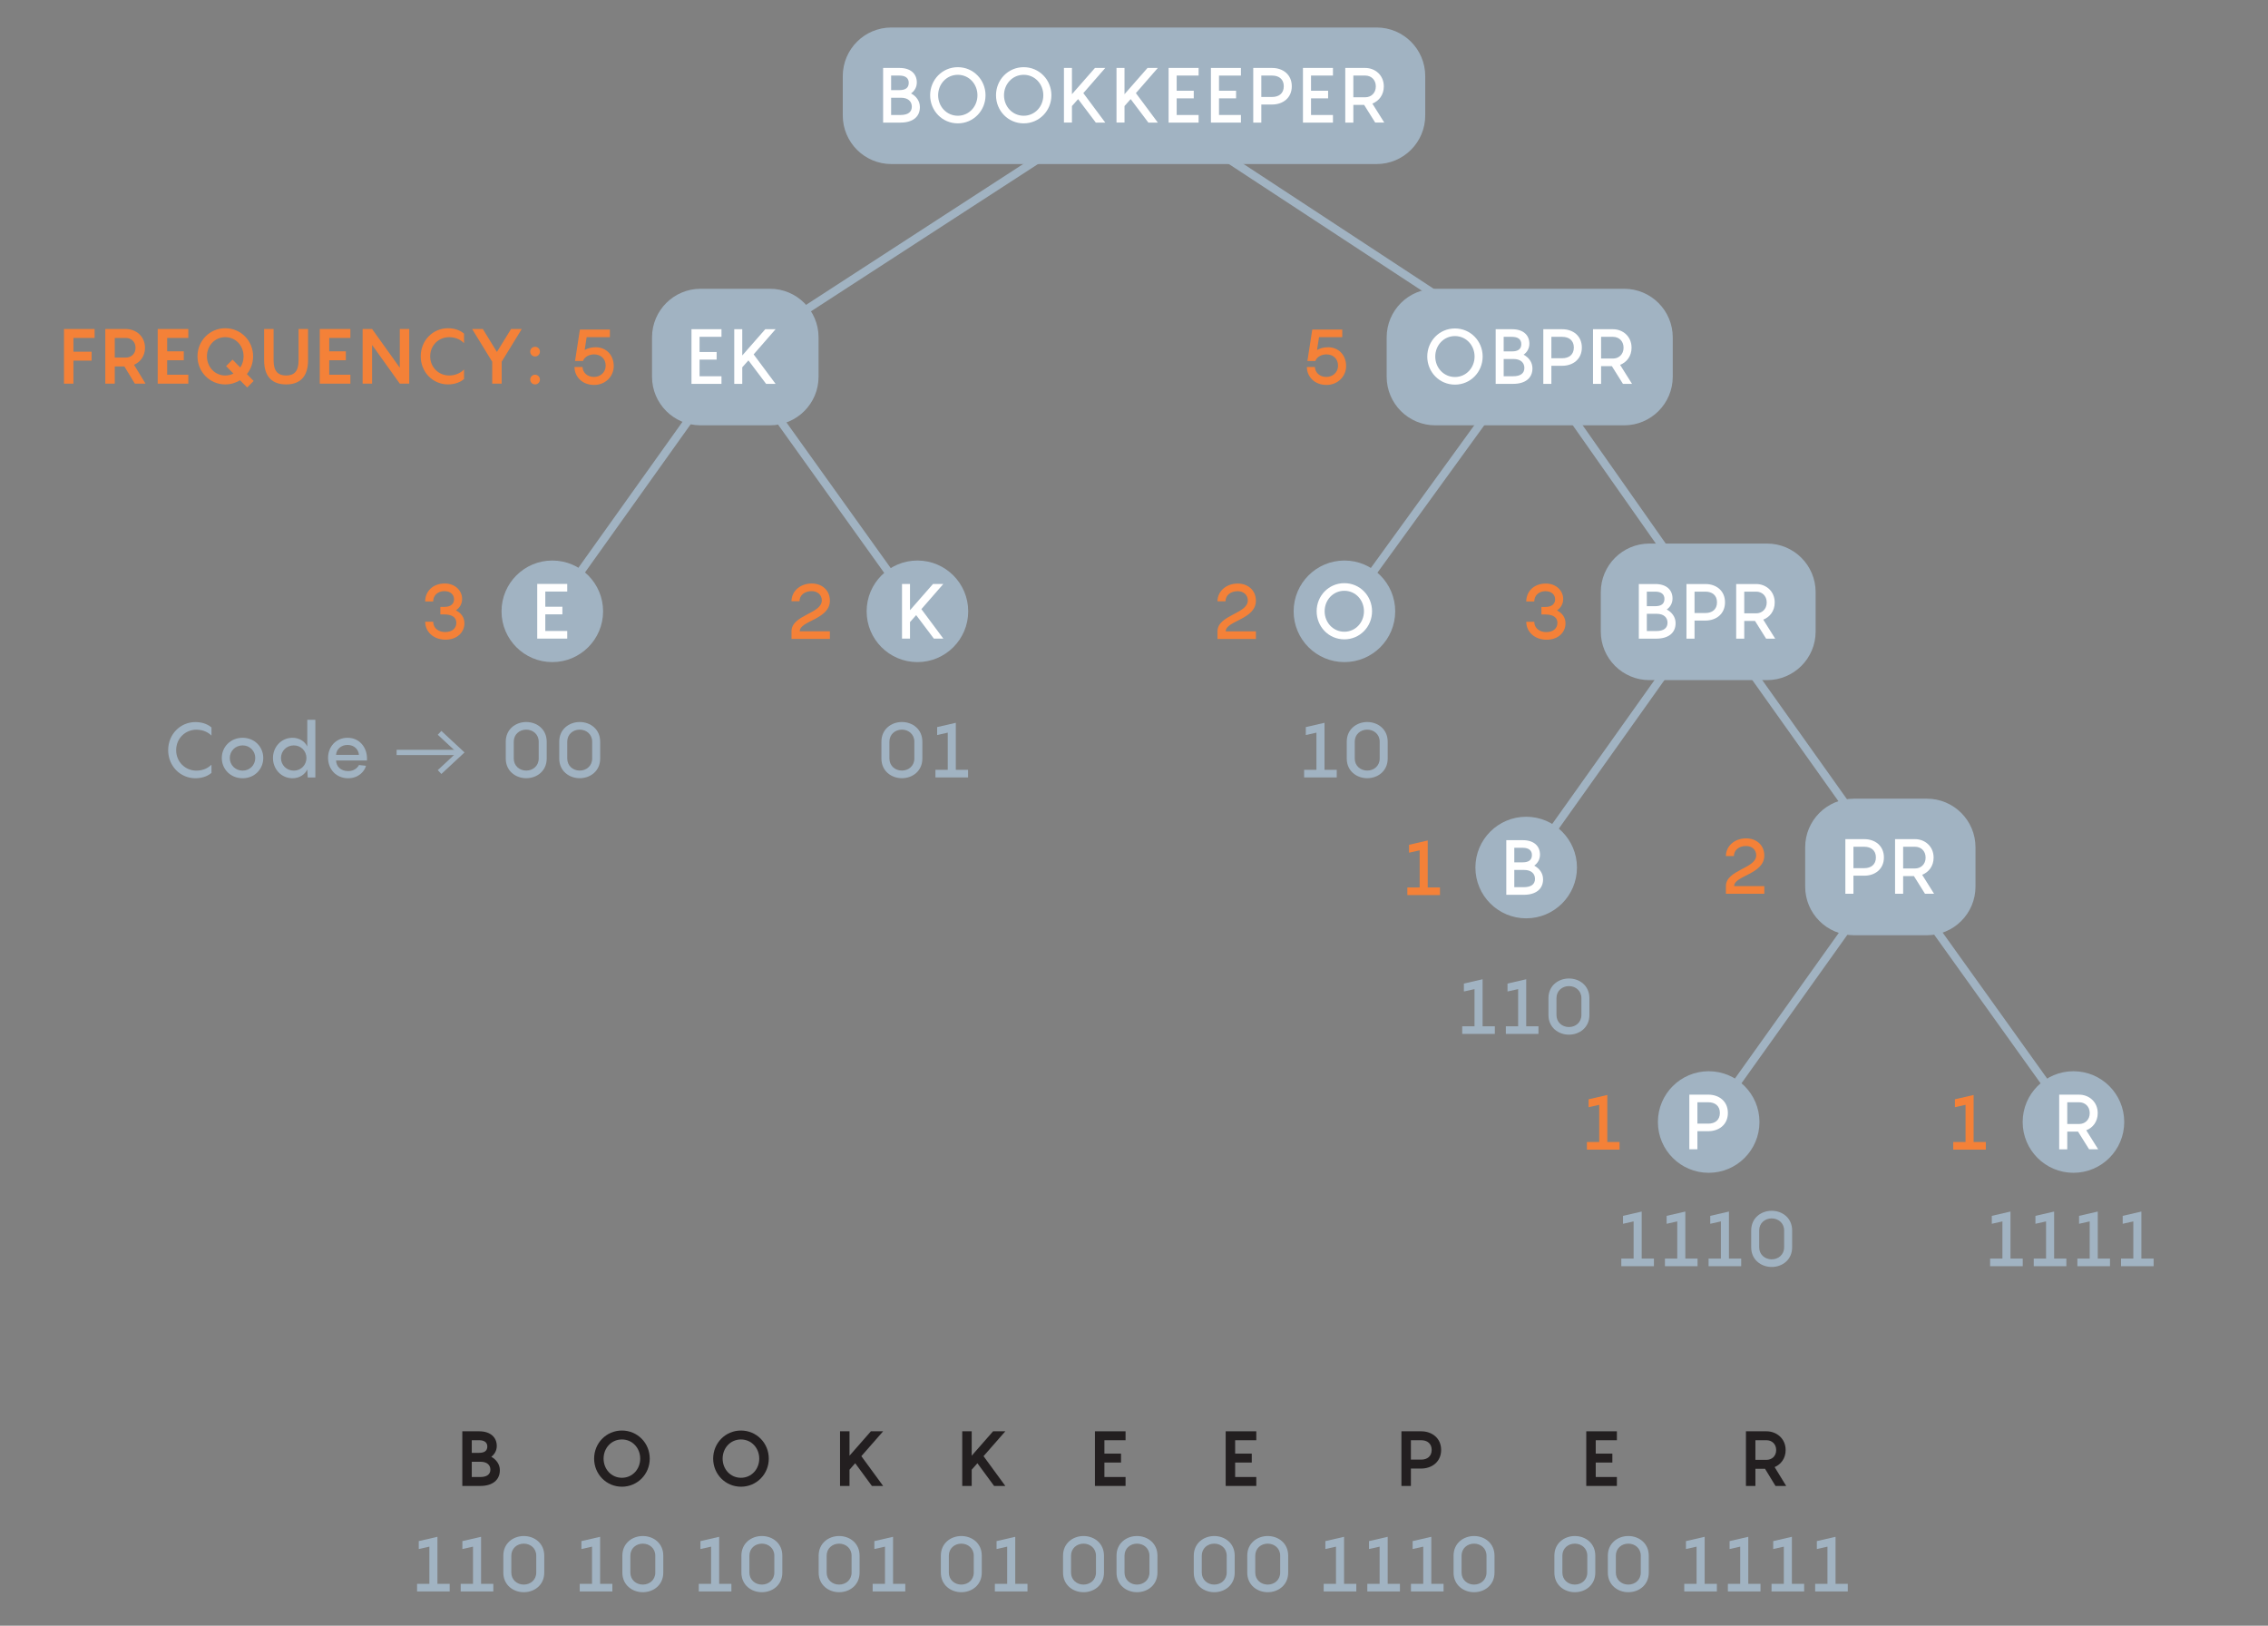 <?xml version="1.0" encoding="utf-8"?>
<!-- Generator: Adobe Illustrator 27.5.0, SVG Export Plug-In . SVG Version: 6.00 Build 0)  -->
<svg version="1.1" xmlns="http://www.w3.org/2000/svg" xmlns:xlink="http://www.w3.org/1999/xlink" x="0px" y="0px" width="560px"
	 height="401.338px" viewBox="0 0 560 401.338" style="enable-background:new 0 0 560 401.338;" xml:space="preserve">
<rect x="0" y="0" width="560" height="401.338" fill="#808080" stroke="none"/>
<style type="text/css">
	.st0{fill:none;stroke:#A1B3C2;stroke-width:2;stroke-miterlimit:10;}
	.st1{fill:none;stroke:#29ABE2;stroke-width:2;stroke-miterlimit:10;}
	.st2{fill:none;stroke:#29ABE2;stroke-width:1.3;stroke-miterlimit:10;}
	.st3{fill:#29ABE2;}
	.st4{fill:none;stroke:#F48138;stroke-width:2;stroke-miterlimit:10;}
	.st5{fill:none;stroke:#F48138;stroke-width:1.3;stroke-miterlimit:10;}
	.st6{fill:#F48138;}
	.st7{fill:#A1B3C2;}
	.st8{fill:#FFFFFF;}
	.st9{fill:none;stroke:#A1B3C2;stroke-width:1.3;stroke-miterlimit:10;}
	.st10{display:none;}
	.st11{fill:#231F20;}
	.st12{fill:#999999;}
	.st13{fill:#363636;}
	.st14{display:inline;}
	.st15{fill:#F7D426;}
	.st16{fill:none;stroke:#F7D426;stroke-miterlimit:10;}
	.st17{fill:#FF00FF;}
	.st18{display:inline;fill:none;stroke:#FF00FF;stroke-miterlimit:10;}
	.st19{display:inline;fill:none;stroke:#FF00FF;stroke-width:0.25;stroke-miterlimit:10;}
	.st20{display:inline;fill:#FF00FF;}
	.st21{display:inline;fill:none;stroke:#F7D426;stroke-miterlimit:10;}
	.st22{fill:none;stroke:#FF8600;stroke-miterlimit:10;}
	.st23{fill:#FF8600;}
	.st24{fill:none;stroke:#FF00FF;stroke-miterlimit:10;}
	.st25{fill:none;stroke:#29ABE2;stroke-miterlimit:10;}
	.st26{display:inline;fill:#FFFFFF;}
</style>
<g id="Graphic">
	<line class="st0" x1="421.821" y1="150.914" x2="466.807" y2="214.169"/>
	<line class="st0" x1="280" y1="23.936" x2="377.595" y2="87.964"/>
	<line class="st0" x1="377.595" y1="87.964" x2="421.821" y2="150.914"/>
	<line class="st0" x1="280" y1="23.936" x2="181.272" y2="87.964"/>
	<line class="st0" x1="181.272" y1="87.964" x2="226.343" y2="150.914"/>
	<line class="st0" x1="377.595" y1="87.964" x2="331.956" y2="150.914"/>
	<line class="st0" x1="181.272" y1="87.964" x2="136.372" y2="150.914"/>
	<line class="st0" x1="421.821" y1="150.914" x2="376.836" y2="214.169"/>
	<g>
		<circle class="st7" cx="279.885" cy="23.972" r="12.538"/>
	</g>
	<g>
		<circle class="st7" cx="377.479" cy="87.96" r="12.538"/>
	</g>
	<g>
		<circle class="st7" cx="421.732" cy="150.954" r="12.538"/>
	</g>
	<g>
		<path class="st7" d="M134.987,183.089v4.179c0,3.059-2.412,4.845-5.053,4.845
			c-2.622,0-5.054-1.786-5.054-4.845v-4.179c0-3.059,2.432-4.845,5.054-4.845
			C132.575,178.244,134.987,180.03,134.987,183.089z M133.012,187.267v-4.179
			c0-1.786-1.405-2.964-3.077-2.964s-3.078,1.178-3.078,2.964v4.179c0,1.786,1.406,2.964,3.078,2.964
			S133.012,189.054,133.012,187.267z"/>
		<path class="st7" d="M148.191,183.089v4.179c0,3.059-2.412,4.845-5.053,4.845
			c-2.622,0-5.054-1.786-5.054-4.845v-4.179c0-3.059,2.432-4.845,5.054-4.845
			C145.779,178.244,148.191,180.03,148.191,183.089z M146.216,187.267v-4.179
			c0-1.786-1.405-2.964-3.077-2.964s-3.078,1.178-3.078,2.964v4.179c0,1.786,1.406,2.964,3.078,2.964
			S146.216,189.054,146.216,187.267z"/>
	</g>
	<g>
		<path class="st7" d="M227.742,183.089v4.179c0,3.059-2.412,4.845-5.053,4.845
			c-2.622,0-5.054-1.786-5.054-4.845v-4.179c0-3.059,2.432-4.845,5.054-4.845
			C225.33,178.244,227.742,180.03,227.742,183.089z M225.766,187.267v-4.179
			c0-1.786-1.405-2.964-3.077-2.964s-3.078,1.178-3.078,2.964v4.179c0,1.786,1.406,2.964,3.078,2.964
			S225.766,189.054,225.766,187.267z"/>
		<path class="st7" d="M239.027,190.041v1.881h-8.055v-1.881h3.04v-9.175l-2.622,0.589v-1.957l4.616-1.063
			v11.606H239.027z"/>
	</g>
	<g>
		<path class="st7" d="M369.093,253.354v1.881h-8.055v-1.881h3.04v-9.175l-2.622,0.588v-1.957l4.616-1.062
			v11.606H369.093z"/>
		<path class="st7" d="M379.866,253.354v1.881h-8.055v-1.881h3.04v-9.175l-2.622,0.588v-1.957l4.616-1.062
			v11.606H379.866z"/>
		<path class="st7" d="M392.444,246.402v4.179c0,3.059-2.412,4.845-5.053,4.845
			c-2.622,0-5.054-1.786-5.054-4.845v-4.179c0-3.059,2.432-4.845,5.054-4.845
			C390.032,241.557,392.444,243.344,392.444,246.402z M390.469,250.581v-4.179
			c0-1.787-1.405-2.965-3.077-2.965s-3.078,1.178-3.078,2.965v4.179c0,1.786,1.406,2.964,3.078,2.964
			S390.469,252.367,390.469,250.581z"/>
	</g>
	<g>
		<path class="st7" d="M408.377,310.701v1.881h-8.055v-1.881h3.04v-9.175l-2.622,0.589v-1.957l4.616-1.063
			v11.606H408.377z"/>
		<path class="st7" d="M419.15,310.701v1.881h-8.055v-1.881h3.04v-9.175l-2.622,0.589v-1.957l4.616-1.063
			v11.606H419.15z"/>
		<path class="st7" d="M429.924,310.701v1.881h-8.055v-1.881h3.04v-9.175l-2.622,0.589v-1.957l4.616-1.063
			v11.606H429.924z"/>
		<path class="st7" d="M442.502,303.749v4.179c0,3.059-2.412,4.845-5.053,4.845
			c-2.622,0-5.054-1.786-5.054-4.845v-4.179c0-3.059,2.432-4.845,5.054-4.845
			C440.09,298.904,442.502,300.69,442.502,303.749z M440.526,307.928v-4.179
			c0-1.786-1.405-2.964-3.077-2.964s-3.078,1.178-3.078,2.964v4.179c0,1.786,1.406,2.964,3.078,2.964
			S440.526,309.714,440.526,307.928z"/>
	</g>
	<g>
		<path class="st7" d="M499.44,310.701v1.881h-8.055v-1.881h3.04v-9.175l-2.622,0.589v-1.957l4.616-1.063
			v11.606H499.44z"/>
		<path class="st7" d="M510.214,310.701v1.881h-8.055v-1.881h3.04v-9.175l-2.622,0.589v-1.957l4.616-1.063
			v11.606H510.214z"/>
		<path class="st7" d="M520.987,310.701v1.881h-8.055v-1.881h3.04v-9.175l-2.622,0.589v-1.957l4.616-1.063
			v11.606H520.987z"/>
		<path class="st7" d="M531.761,310.701v1.881h-8.055v-1.881h3.04v-9.175l-2.622,0.589v-1.957l4.616-1.063
			v11.606H531.761z"/>
	</g>
	<g>
		<path class="st7" d="M330.06,190.041v1.881h-8.055v-1.881h3.04v-9.175l-2.622,0.589v-1.957l4.616-1.063
			v11.606H330.06z"/>
		<path class="st7" d="M342.639,183.089v4.179c0,3.059-2.412,4.845-5.053,4.845
			c-2.622,0-5.054-1.786-5.054-4.845v-4.179c0-3.059,2.432-4.845,5.054-4.845
			C340.226,178.244,342.639,180.03,342.639,183.089z M340.663,187.267v-4.179
			c0-1.786-1.405-2.964-3.077-2.964s-3.078,1.178-3.078,2.964v4.179c0,1.786,1.406,2.964,3.078,2.964
			S340.663,189.054,340.663,187.267z"/>
	</g>
	<g>
		<circle class="st7" cx="136.372" cy="150.914" r="12.538"/>
		<g>
			<g>
				<path class="st8" d="M134.642,146.036v3.742h4.219v1.881h-4.219v4.104h5.414v1.881h-7.408v-13.488h7.408
					v1.881H134.642z"/>
			</g>
		</g>
	</g>
	<g>
		<circle class="st7" cx="226.524" cy="150.914" r="12.538"/>
		<g>
			<g>
				<path class="st8" d="M227.504,150.374l5.414,7.276h-2.336l-4.369-5.794l-1.521,1.71v4.084h-1.975
					v-13.488h1.975v6.479l5.682-6.479h2.545L227.504,150.374z"/>
			</g>
		</g>
	</g>
	<line class="st0" x1="466.847" y1="214.04" x2="511.918" y2="276.99"/>
	<line class="st0" x1="466.847" y1="214.04" x2="421.948" y2="276.99"/>
	<g>
		<circle class="st7" cx="421.897" cy="276.99" r="12.538"/>
		<g>
			<g>
				<path class="st8" d="M426.638,274.753c0,2.906-2.223,4.503-4.845,4.503h-2.679v4.464h-1.994v-13.488
					h4.673C424.415,270.231,426.638,271.827,426.638,274.753z M424.661,274.753
					c0-1.767-1.216-2.641-2.868-2.641h-2.679v5.281h2.679
					C423.445,277.393,424.661,276.519,424.661,274.753z"/>
			</g>
		</g>
	</g>
	<g>
		<circle class="st7" cx="511.963" cy="276.99" r="12.538"/>
		<g>
			<g>
				<path class="st8" d="M513.096,279.358h-2.66v4.369h-1.994v-13.488h4.938c2.375,0,4.579,1.729,4.579,4.56
					c0,2.108-1.216,3.609-2.831,4.236l2.944,4.692h-2.241L513.096,279.358z M510.436,277.477h2.944
					c1.406,0,2.603-1.007,2.603-2.679c0-1.69-1.196-2.679-2.603-2.679h-2.944V277.477z"/>
			</g>
		</g>
	</g>
	<g>
		<circle class="st7" cx="331.956" cy="150.914" r="12.538"/>
		<g>
			<g>
				<path class="st8" d="M325.098,150.899c0-3.818,2.982-6.934,6.839-6.934c3.837,0,6.839,3.115,6.839,6.934
					s-3.002,6.935-6.839,6.935C328.08,157.834,325.098,154.718,325.098,150.899z M336.78,150.899
					c0-2.755-2.07-5.053-4.844-5.053c-2.793,0-4.863,2.298-4.863,5.053s2.07,5.054,4.863,5.054
					C334.71,155.953,336.78,153.654,336.78,150.899z"/>
			</g>
		</g>
	</g>
	<g>
		<circle class="st7" cx="376.836" cy="214.169" r="12.538"/>
		<g>
			<g>
				<path class="st8" d="M381.006,217.08c0,2.45-1.843,3.818-4.75,3.818h-4.331v-13.488h4.046
					c2.812,0,4.274,1.482,4.274,3.571c0,1.159-0.551,2.109-1.425,2.717
					C380.074,214.363,381.006,215.541,381.006,217.08z M373.9,212.882h2.07
					c1.463,0,2.28-0.551,2.28-1.805c0-1.159-0.817-1.786-2.28-1.786h-2.07V212.882z
					 M379.011,216.966c0-1.292-0.931-2.203-2.659-2.203h-2.451v4.255h2.355
					C378.08,219.017,379.011,218.276,379.011,216.966z"/>
			</g>
		</g>
	</g>
	<g>
		<circle class="st7" cx="466.807" cy="214.169" r="12.538"/>
		<g>
			<g>
				<path class="st8" d="M459.986,214.154c0-3.818,2.982-6.934,6.839-6.934c3.837,0,6.839,3.115,6.839,6.934
					s-3.002,6.935-6.839,6.935C462.969,221.089,459.986,217.972,459.986,214.154z M471.669,214.154
					c0-2.755-2.07-5.053-4.844-5.053c-2.793,0-4.863,2.298-4.863,5.053s2.07,5.054,4.863,5.054
					C469.598,219.208,471.669,216.909,471.669,214.154z"/>
			</g>
		</g>
	</g>
	<g>
		<g>
			<path class="st6" d="M18.134,83.426v3.4h4.483v2.204h-4.483v5.68h-2.336v-13.487h7.561v2.203H18.134z"/>
			<path class="st6" d="M30.711,90.473h-2.374v4.236h-2.337v-13.487h5.072c2.451,0,4.73,1.747,4.73,4.635
				c0,2.052-1.159,3.533-2.717,4.198l2.85,4.654h-2.641L30.711,90.473z M28.337,88.27h2.735
				c1.311,0,2.394-0.912,2.394-2.413c0-1.52-1.083-2.432-2.394-2.432h-2.735V88.27z"/>
			<path class="st6" d="M41.276,83.426v3.306h4.104v2.204H41.276v3.571h5.224v2.203h-7.561v-13.487h7.561
				v2.203H41.276z"/>
			<path class="st6" d="M61.035,95.66l-1.768-1.786c-1.063,0.646-2.298,1.026-3.647,1.026
				c-3.837,0-6.857-3.097-6.857-6.935c0-3.837,3.021-6.934,6.857-6.934
				c3.856,0,6.877,3.097,6.877,6.934c0,1.672-0.569,3.192-1.538,4.389l1.672,1.69L61.035,95.66z
				 M57.634,92.221l-1.805-1.843l1.596-1.596l1.9,1.938c0.531-0.778,0.816-1.729,0.816-2.755
				c0-2.583-1.899-4.729-4.521-4.729c-2.621,0-4.521,2.146-4.521,4.729
				c0,2.584,1.899,4.73,4.521,4.73C56.361,92.696,57.045,92.525,57.634,92.221z"/>
			<path class="st6" d="M70.649,94.9c-3.382,0-5.434-1.843-5.434-5.965v-7.713h2.337v7.713
				c0,2.773,1.14,3.761,3.097,3.761c1.956,0,3.077-0.987,3.077-3.761v-7.713h2.337v7.713
				C76.063,93.057,74.012,94.9,70.649,94.9z"/>
			<path class="st6" d="M81.291,83.426v3.306h4.104v2.204h-4.104v3.571h5.224v2.203h-7.561v-13.487h7.561
				v2.203H81.291z"/>
			<path class="st6" d="M101.049,81.222v13.487h-2.337l-6.839-9.556v9.556h-2.337v-13.487h2.337l6.839,9.555
				v-9.555H101.049z"/>
			<path class="st6" d="M110.911,83.236c-2.545,0-4.691,1.956-4.691,4.729c0,2.774,2.146,4.73,4.691,4.73
				c1.938,0,3.192-0.969,3.667-1.481v2.355c-0.589,0.513-1.899,1.33-3.951,1.33
				c-3.762,0-6.744-3.021-6.744-6.935c0-3.913,2.982-6.934,6.744-6.934
				c2.052,0,3.362,0.816,3.951,1.33v2.355C114.084,84.185,112.849,83.236,110.911,83.236z"/>
			<path class="st6" d="M128.828,81.222l-4.958,8.073v5.414h-2.337V89.296l-4.958-8.073h2.641l3.477,5.661
				l3.495-5.661H128.828z"/>
			<path class="st6" d="M130.92,86.807c0-0.685,0.531-1.197,1.196-1.197s1.197,0.513,1.197,1.197
				c0,0.665-0.532,1.196-1.197,1.196S130.92,87.472,130.92,86.807z M130.92,93.703
				c0-0.665,0.531-1.196,1.196-1.196s1.197,0.531,1.197,1.196s-0.532,1.197-1.197,1.197
				S130.92,94.368,130.92,93.703z"/>
		</g>
	</g>
	<g>
		<path class="st7" d="M190.114,104.998h-17.12c-6.627,0-12-5.373-12-12v-9.711c0-6.627,5.373-12,12-12h17.12
			c6.627,0,12,5.373,12,12v9.711C202.114,99.625,196.742,104.998,190.114,104.998z"/>
		<g>
			<g>
				<g>
					<path class="st8" d="M172.729,83.155v3.742h4.218v1.881h-4.218v4.104h5.414v1.881h-7.408V81.274h7.408
						v1.881H172.729z"/>
					<path class="st8" d="M186.085,87.486l5.415,7.276h-2.337l-4.369-5.794l-1.521,1.71v4.084h-1.976
						V81.274h1.976v6.479l5.681-6.479h2.546L186.085,87.486z"/>
				</g>
			</g>
		</g>
	</g>
	<g>
		<path class="st7" d="M401.024,104.998h-46.637c-6.627,0-12-5.373-12-12v-9.711c0-6.627,5.373-12,12-12h46.637
			c6.627,0,12,5.373,12,12v9.711C413.024,99.625,407.651,104.998,401.024,104.998z"/>
		<g>
			<g>
				<g>
					<path class="st8" d="M352.411,88.018c0-3.818,2.982-6.934,6.839-6.934
						c3.837,0,6.839,3.115,6.839,6.934s-3.002,6.935-6.839,6.935
						C355.393,94.953,352.411,91.837,352.411,88.018z M364.094,88.018c0-2.755-2.07-5.053-4.844-5.053
						c-2.793,0-4.863,2.298-4.863,5.053s2.07,5.054,4.863,5.054
						C362.023,93.072,364.094,90.773,364.094,88.018z"/>
					<path class="st8" d="M378.383,90.944c0,2.45-1.843,3.818-4.75,3.818h-4.331V81.274h4.046
						c2.812,0,4.274,1.482,4.274,3.571c0,1.159-0.551,2.109-1.425,2.717
						C377.451,88.227,378.383,89.405,378.383,90.944z M371.277,86.746h2.07
						c1.463,0,2.28-0.551,2.28-1.805c0-1.159-0.817-1.786-2.28-1.786h-2.07V86.746z M376.388,90.83
						c0-1.292-0.931-2.203-2.659-2.203h-2.451v4.255h2.355
						C375.457,92.882,376.388,92.14,376.388,90.83z"/>
					<path class="st8" d="M390.581,85.796c0,2.906-2.223,4.503-4.845,4.503h-2.679v4.464h-1.994V81.274h4.673
						C388.358,81.274,390.581,82.87,390.581,85.796z M388.604,85.796c0-1.767-1.216-2.641-2.868-2.641
						h-2.679v5.281h2.679C387.389,88.436,388.604,87.562,388.604,85.796z"/>
					<path class="st8" d="M397.992,90.393h-2.66v4.369h-1.994V81.274h4.938c2.375,0,4.579,1.729,4.579,4.56
						c0,2.108-1.216,3.609-2.831,4.236l2.944,4.692h-2.241L397.992,90.393z M395.332,88.513h2.944
						c1.406,0,2.603-1.007,2.603-2.679c0-1.69-1.196-2.679-2.603-2.679h-2.944V88.513z"/>
				</g>
			</g>
		</g>
	</g>
	<g>
		<path class="st7" d="M436.306,167.899h-29.048c-6.627,0-12-5.373-12-12v-9.711c0-6.627,5.373-12,12-12h29.048
			c6.627,0,12,5.373,12,12v9.711C448.306,162.526,442.934,167.899,436.306,167.899z"/>
		<g>
			<g>
				<g>
					<path class="st8" d="M413.729,153.845c0,2.45-1.843,3.818-4.75,3.818h-4.331v-13.488h4.046
						c2.812,0,4.274,1.482,4.274,3.571c0,1.159-0.551,2.109-1.425,2.717
						C412.798,151.129,413.729,152.306,413.729,153.845z M406.624,149.647h2.07
						c1.463,0,2.28-0.551,2.28-1.805c0-1.159-0.817-1.786-2.28-1.786h-2.07V149.647z
						 M411.734,153.731c0-1.292-0.931-2.203-2.659-2.203h-2.451v4.255h2.355
						C410.804,155.783,411.734,155.042,411.734,153.731z"/>
					<path class="st8" d="M425.928,148.697c0,2.906-2.223,4.503-4.845,4.503h-2.679v4.464H416.41v-13.488
						h4.673C423.705,144.176,425.928,145.771,425.928,148.697z M423.951,148.697
						c0-1.767-1.216-2.641-2.868-2.641h-2.679v5.281h2.679
						C422.735,151.338,423.951,150.464,423.951,148.697z"/>
					<path class="st8" d="M433.339,153.295h-2.66v4.369h-1.994v-13.488h4.938c2.375,0,4.579,1.729,4.579,4.56
						c0,2.108-1.216,3.609-2.831,4.236l2.944,4.692h-2.241L433.339,153.295z M430.679,151.414h2.944
						c1.406,0,2.603-1.007,2.603-2.679c0-1.69-1.196-2.679-2.603-2.679h-2.944V151.414z"/>
				</g>
			</g>
		</g>
	</g>
	<g>
		<path class="st7" d="M475.775,230.881H457.724c-6.627,0-12-5.373-12-12v-9.711c0-6.627,5.373-12,12-12h18.051
			c6.627,0,12,5.373,12,12v9.711C487.775,225.509,482.403,230.881,475.775,230.881z"/>
		<g>
			<g>
				<g>
					<path class="st8" d="M465.163,211.679c0,2.906-2.223,4.503-4.845,4.503h-2.679v4.464h-1.994V207.158
						h4.673C462.94,207.158,465.163,208.754,465.163,211.679z M463.186,211.679
						c0-1.767-1.216-2.641-2.868-2.641h-2.679v5.281h2.679
						C461.971,214.32,463.186,213.446,463.186,211.679z"/>
					<path class="st8" d="M472.573,216.277h-2.66v4.369h-1.994V207.158h4.938c2.375,0,4.579,1.729,4.579,4.56
						c0,2.108-1.216,3.609-2.831,4.236l2.944,4.692h-2.241L472.573,216.277z M469.913,214.396h2.944
						c1.406,0,2.603-1.007,2.603-2.679c0-1.69-1.196-2.679-2.603-2.679h-2.944V214.396z"/>
				</g>
			</g>
		</g>
	</g>
	<g>
		<path class="st7" d="M339.909,40.499H220.091c-6.627,0-12-5.373-12-12v-9.711c0-6.627,5.373-12,12-12h119.818
			c6.627,0,12,5.373,12,12v9.711C351.909,35.126,346.536,40.499,339.909,40.499z"/>
		<g>
			<g>
				<g>
					<path class="st8" d="M227.135,26.445c0,2.45-1.843,3.818-4.75,3.818h-4.331V16.775h4.046
						c2.812,0,4.274,1.482,4.274,3.571c0,1.159-0.551,2.109-1.425,2.717
						C226.203,23.728,227.135,24.906,227.135,26.445z M220.029,22.247h2.07
						c1.463,0,2.28-0.551,2.28-1.805c0-1.159-0.817-1.786-2.28-1.786h-2.07V22.247z
						 M225.139,26.331c0-1.292-0.931-2.203-2.659-2.203h-2.451v4.255h2.355
						C224.209,28.383,225.139,27.641,225.139,26.331z"/>
					<path class="st8" d="M229.663,23.519c0-3.818,2.982-6.934,6.839-6.934
						c3.837,0,6.839,3.115,6.839,6.934s-3.002,6.935-6.839,6.935
						C232.645,30.454,229.663,27.338,229.663,23.519z M241.346,23.519c0-2.755-2.07-5.053-4.844-5.053
						c-2.793,0-4.863,2.298-4.863,5.053s2.07,5.054,4.863,5.054
						C239.275,28.573,241.346,26.274,241.346,23.519z"/>
					<path class="st8" d="M245.928,23.519c0-3.818,2.982-6.934,6.839-6.934
						c3.837,0,6.839,3.115,6.839,6.934s-3.002,6.935-6.839,6.935
						C248.91,30.454,245.928,27.338,245.928,23.519z M257.61,23.519c0-2.755-2.07-5.053-4.844-5.053
						c-2.793,0-4.863,2.298-4.863,5.053s2.07,5.054,4.863,5.054
						C255.54,28.573,257.61,26.274,257.61,23.519z"/>
					<path class="st8" d="M267.49,22.987l5.415,7.276h-2.337l-4.369-5.794l-1.521,1.71v4.084h-1.976
						V16.775h1.976v6.479l5.681-6.479h2.546L267.49,22.987z"/>
					<path class="st8" d="M280.467,22.987l5.415,7.276h-2.337l-4.369-5.794l-1.521,1.71v4.084h-1.976
						V16.775h1.976v6.479l5.681-6.479h2.546L280.467,22.987z"/>
					<path class="st8" d="M290.538,18.656v3.742h4.218v1.881h-4.218v4.104h5.414v1.881h-7.408V16.775h7.408
						v1.881H290.538z"/>
					<path class="st8" d="M300.987,18.656v3.742h4.218v1.881h-4.218v4.104h5.414v1.881h-7.408V16.775h7.408
						v1.881H300.987z"/>
					<path class="st8" d="M318.961,21.297c0,2.906-2.223,4.503-4.845,4.503h-2.679v4.464h-1.994V16.775
						h4.673C316.738,16.775,318.961,18.371,318.961,21.297z M316.984,21.297
						c0-1.767-1.216-2.641-2.868-2.641h-2.679v5.281h2.679C315.768,23.937,316.984,23.063,316.984,21.297z
						"/>
					<path class="st8" d="M323.711,18.656v3.742h4.218v1.881h-4.218v4.104h5.414v1.881h-7.408V16.775h7.408
						v1.881H323.711z"/>
					<path class="st8" d="M336.821,25.894h-2.66v4.369h-1.994V16.775h4.938c2.375,0,4.579,1.729,4.579,4.56
						c0,2.108-1.216,3.609-2.831,4.236l2.944,4.692h-2.241L336.821,25.894z M334.161,24.013h2.944
						c1.406,0,2.603-1.007,2.603-2.679c0-1.69-1.196-2.679-2.603-2.679h-2.944V24.013z"/>
				</g>
			</g>
		</g>
	</g>
	<g>
		<g>
			<path class="st6" d="M151.543,90.375c0,2.488-1.995,4.654-4.845,4.654c-3.021,0-4.844-2.109-4.844-4.427
				h1.976c0.057,1.349,1.159,2.451,2.83,2.451c1.577,0,2.888-1.121,2.888-2.774
				c0-1.785-1.272-2.792-2.868-2.792c-1.063,0-2.317,0.494-2.735,1.634h-1.957l1.197-7.77h7.408
				v1.88h-5.737l-0.493,3.173c0.798-0.456,1.729-0.684,2.735-0.684
				C149.529,85.721,151.543,87.506,151.543,90.375z"/>
		</g>
	</g>
	<g>
		<g>
			<path class="st6" d="M114.674,153.888c0,2.127-1.729,4.027-4.654,4.027c-3.021,0-5.034-1.995-5.034-4.427
				h1.976c0,1.634,1.387,2.546,2.944,2.546c1.767,0,2.773-0.969,2.773-2.279
				c0-1.521-1.349-2.071-2.944-2.071h-1.007v-1.861h1.007c1.615,0,2.375-0.817,2.375-1.862
				c0-1.178-0.894-2.032-2.394-2.032c-1.559,0-2.755,1.007-2.755,2.546h-1.976
				c0-2.432,1.823-4.427,4.844-4.427c2.546,0,4.274,1.767,4.274,3.8c0,1.272-0.627,2.223-1.538,2.83
				C113.762,151.286,114.674,152.311,114.674,153.888z"/>
		</g>
	</g>
	<g>
		<g>
			<path class="st6" d="M197.463,155.845h7.447v1.881h-9.479v-1.881c0-4.046,7.484-4.331,7.484-7.617
				c0-1.33-1.007-2.299-2.507-2.299c-1.768,0-3.002,1.045-3.002,2.488h-1.976
				c0-2.432,2.108-4.369,4.996-4.369c2.546,0,4.483,1.672,4.483,4.236
				C204.91,152.92,197.463,153.223,197.463,155.845z"/>
		</g>
	</g>
	<g>
		<g>
			<path class="st6" d="M302.651,155.859h7.447v1.881h-9.479v-1.881c0-4.047,7.484-4.331,7.484-7.618
				c0-1.33-1.007-2.299-2.507-2.299c-1.768,0-3.002,1.045-3.002,2.489h-1.976
				c0-2.432,2.108-4.369,4.996-4.369c2.546,0,4.483,1.671,4.483,4.236
				C310.098,152.933,302.651,153.237,302.651,155.859z"/>
		</g>
	</g>
	<g>
		<g>
			<path class="st6" d="M386.545,153.902c0,2.128-1.729,4.027-4.654,4.027c-3.021,0-5.034-1.994-5.034-4.426
				h1.976c0,1.634,1.387,2.545,2.944,2.545c1.767,0,2.773-0.969,2.773-2.279
				c0-1.52-1.349-2.07-2.944-2.07h-1.007v-1.862h1.007c1.615,0,2.375-0.816,2.375-1.861
				c0-1.178-0.894-2.033-2.394-2.033c-1.559,0-2.755,1.007-2.755,2.546h-1.976
				c0-2.432,1.823-4.426,4.844-4.426c2.546,0,4.274,1.767,4.274,3.799c0,1.272-0.627,2.223-1.538,2.831
				C385.633,151.3,386.545,152.326,386.545,153.902z"/>
		</g>
	</g>
	<g>
		<g>
			<path class="st6" d="M355.548,219.094v1.881h-8.055v-1.881h3.04v-9.176l-2.622,0.589v-1.957l4.616-1.063
				v11.607H355.548z"/>
		</g>
	</g>
	<g>
		<g>
			<path class="st6" d="M399.886,281.921v1.881h-8.055v-1.881h3.04v-9.175l-2.622,0.589v-1.957l4.616-1.063
				v11.606H399.886z"/>
		</g>
	</g>
	<g>
		<g>
			<path class="st6" d="M490.335,281.921v1.881h-8.055v-1.881h3.04v-9.175l-2.622,0.589v-1.957l4.616-1.063
				v11.606H490.335z"/>
		</g>
	</g>
	<g>
		<g>
			<path class="st6" d="M428.181,218.765h7.447v1.881h-9.479v-1.881c0-4.046,7.484-4.331,7.484-7.617
				c0-1.33-1.007-2.299-2.507-2.299c-1.768,0-3.002,1.045-3.002,2.488h-1.976
				c0-2.432,2.108-4.369,4.996-4.369c2.546,0,4.483,1.672,4.483,4.236
				C435.628,215.841,428.181,216.144,428.181,218.765z"/>
		</g>
	</g>
	<g>
		<g>
			<path class="st6" d="M332.375,90.375c0,2.488-1.995,4.654-4.845,4.654c-3.021,0-4.844-2.109-4.844-4.427
				h1.976c0.057,1.349,1.159,2.451,2.83,2.451c1.577,0,2.888-1.121,2.888-2.774
				c0-1.785-1.272-2.792-2.868-2.792c-1.063,0-2.317,0.494-2.735,1.634h-1.957l1.197-7.77h7.408
				v1.88h-5.737l-0.493,3.173c0.798-0.456,1.729-0.684,2.735-0.684
				C330.361,85.721,332.375,87.506,332.375,90.375z"/>
		</g>
	</g>
	<g>
		<path class="st7" d="M48.493,180.138c-2.717,0-4.996,2.128-4.996,5.053c0,2.926,2.279,5.054,4.996,5.054
			c1.899,0,3.135-0.874,3.724-1.463v2.014c-0.665,0.589-1.976,1.33-3.951,1.33
			c-3.781,0-6.744-3.04-6.744-6.935s2.963-6.934,6.744-6.934c1.976,0,3.286,0.741,3.951,1.33v2.014
			C51.628,180.993,50.392,180.138,48.493,180.138z"/>
		<path class="st7" d="M54.764,187.13c0-2.755,2.165-4.997,5.148-4.997c2.944,0,5.091,2.242,5.091,4.997
			c0,2.754-2.146,4.996-5.091,4.996C56.93,192.126,54.764,189.884,54.764,187.13z M63.028,187.13
			c0-1.71-1.33-3.116-3.115-3.116c-1.824,0-3.173,1.406-3.173,3.116
			c0,1.709,1.349,3.115,3.173,3.115C61.698,190.245,63.028,188.839,63.028,187.13z"/>
		<path class="st7" d="M72.225,182.133c1.729,0,3.097,0.95,3.647,2.166v-6.611h1.994v14.248h-1.88
			l-0.114-1.994c-0.551,1.234-1.919,2.185-3.647,2.185c-2.755,0-4.825-2.242-4.825-4.996
			C67.4,184.375,69.471,182.133,72.225,182.133z M72.549,190.245c1.785,0,3.115-1.406,3.115-3.115
			c0-1.71-1.33-3.116-3.115-3.116c-1.824,0-3.173,1.406-3.173,3.116
			C69.376,188.839,70.724,190.245,72.549,190.245z"/>
		<path class="st7" d="M90.616,187.737h-7.637c0.057,1.481,1.159,2.622,3.002,2.622
			c1.387,0,2.26-0.76,2.659-1.501l1.729,0.189c-0.323,1.33-1.823,3.078-4.407,3.078
			c-2.926,0-4.958-2.185-4.958-5.054c0-2.679,1.919-4.939,4.806-4.939c2.964,0,4.807,2.375,4.807,5.11
			V187.737z M82.979,186.35h5.642c-0.075-1.292-1.14-2.45-2.812-2.45
			C84.195,183.9,83.055,185.002,82.979,186.35z"/>
	</g>
	<g>
		<g>
			<line class="st9" x1="97.932" y1="185.753" x2="113.287" y2="185.753"/>
			<g>
				<polygon class="st7" points="108.979,191.07 108.092,190.118 112.788,185.754 108.092,181.39 
					108.979,180.437 114.697,185.754 				"/>
			</g>
		</g>
	</g>
</g>
<g id="Layer_1" class="st10">
</g>
<g id="Text">
	<g>
		<g>
			<g>
				<path class="st11" d="M355.836,357.94c0,2.944-2.299,4.598-4.92,4.598h-2.546v4.293h-2.337v-13.488
					h4.883C353.537,353.343,355.836,354.996,355.836,357.94z M353.499,357.94
					c0-1.577-1.102-2.394-2.583-2.394h-2.546v4.787h2.546C352.397,360.334,353.499,359.517,353.499,357.94
					z"/>
			</g>
		</g>
		<g>
			<g>
				<path class="st7" d="M334.889,390.994v1.881h-8.055v-1.881h3.039v-9.176l-2.621,0.589v-1.956
					l4.615-1.064v11.607H334.889z"/>
				<path class="st7" d="M345.662,390.994v1.881h-8.055v-1.881h3.039v-9.176l-2.621,0.589v-1.956
					l4.615-1.064v11.607H345.662z"/>
				<path class="st7" d="M356.435,390.994v1.881h-8.055v-1.881h3.039v-9.176l-2.621,0.589v-1.956
					l4.615-1.064v11.607H356.435z"/>
				<path class="st7" d="M369.014,384.041v4.18c0,3.059-2.412,4.845-5.053,4.845
					c-2.623,0-5.055-1.786-5.055-4.845v-4.18c0-3.059,2.432-4.844,5.055-4.844
					C366.601,379.197,369.014,380.982,369.014,384.041z M367.037,388.221v-4.18
					c0-1.785-1.404-2.963-3.076-2.963s-3.078,1.178-3.078,2.963v4.18
					c0,1.786,1.406,2.964,3.078,2.964S367.037,390.007,367.037,388.221z"/>
			</g>
		</g>
	</g>
	<g>
		<g>
			<g>
				<path class="st11" d="M123.421,362.936c0,2.508-1.919,3.895-4.788,3.895h-4.483v-13.488h4.161
					c2.812,0,4.35,1.501,4.35,3.629c0,1.102-0.531,2.032-1.349,2.659
					C122.509,360.315,123.421,361.455,123.421,362.936z M116.486,358.662h1.824
					c1.254,0,2.014-0.475,2.014-1.558c0-1.025-0.76-1.558-2.014-1.558h-1.824V358.662z
					 M121.084,362.804c0-1.14-0.855-1.938-2.394-1.938h-2.204v3.761h2.146
					C120.228,364.627,121.084,363.943,121.084,362.804z"/>
			</g>
		</g>
		<g>
			<g>
				<path class="st7" d="M111.033,390.994v1.881h-8.055v-1.881h3.039v-9.176l-2.621,0.589v-1.956
					l4.615-1.064v11.607H111.033z"/>
				<path class="st7" d="M121.806,390.994v1.881h-8.055v-1.881h3.039v-9.176l-2.621,0.589v-1.956
					l4.615-1.064v11.607H121.806z"/>
				<path class="st7" d="M134.385,384.041v4.18c0,3.059-2.412,4.845-5.053,4.845
					c-2.623,0-5.055-1.786-5.055-4.845v-4.18c0-3.059,2.432-4.844,5.055-4.844
					C131.972,379.197,134.385,380.982,134.385,384.041z M132.408,388.221v-4.18
					c0-1.785-1.404-2.963-3.076-2.963c-1.672,0-3.078,1.178-3.078,2.963v4.18
					c0,1.786,1.406,2.964,3.078,2.964C131.004,391.184,132.408,390.007,132.408,388.221z"/>
			</g>
		</g>
	</g>
	<g>
		<g>
			<g>
				<path class="st11" d="M146.697,360.087c0-3.837,3.021-6.934,6.857-6.934
					c3.856,0,6.877,3.097,6.877,6.934c0,3.838-3.021,6.935-6.877,6.935
					C149.718,367.021,146.697,363.925,146.697,360.087z M158.076,360.087c0-2.583-1.899-4.73-4.521-4.73
					c-2.621,0-4.521,2.147-4.521,4.73c0,2.584,1.899,4.73,4.521,4.73
					C156.177,364.817,158.076,362.671,158.076,360.087z"/>
			</g>
		</g>
		<g>
			<g>
				<path class="st7" d="M151.198,390.994v1.881h-8.055v-1.881h3.04v-9.176l-2.622,0.589v-1.956
					l4.616-1.064v11.607H151.198z"/>
				<path class="st7" d="M163.776,384.041v4.18c0,3.059-2.412,4.845-5.053,4.845
					c-2.622,0-5.054-1.786-5.054-4.845v-4.18c0-3.059,2.432-4.844,5.054-4.844
					C161.364,379.197,163.776,380.982,163.776,384.041z M161.801,388.221v-4.18
					c0-1.785-1.405-2.963-3.077-2.963s-3.078,1.178-3.078,2.963v4.18
					c0,1.786,1.406,2.964,3.078,2.964S161.801,390.007,161.801,388.221z"/>
			</g>
		</g>
	</g>
	<g>
		<g>
			<g>
				<path class="st11" d="M212.68,359.479l5.376,7.352h-2.773l-4.122-5.604l-1.406,1.596v4.009h-2.337
					v-13.488h2.337v6.022l5.281-6.022h3.021L212.68,359.479z"/>
			</g>
		</g>
		<g>
			<g>
				<path class="st7" d="M212.244,384.041v4.18c0,3.059-2.412,4.845-5.053,4.845
					c-2.622,0-5.054-1.786-5.054-4.845v-4.18c0-3.059,2.432-4.844,5.054-4.844
					C209.832,379.197,212.244,380.982,212.244,384.041z M210.268,388.221v-4.18
					c0-1.785-1.405-2.963-3.077-2.963s-3.078,1.178-3.078,2.963v4.18
					c0,1.786,1.406,2.964,3.078,2.964S210.268,390.007,210.268,388.221z"/>
				<path class="st7" d="M223.529,390.994v1.881h-8.055v-1.881h3.04v-9.176l-2.622,0.589v-1.956
					l4.616-1.064v11.607H223.529z"/>
			</g>
		</g>
	</g>
	<g>
		<g>
			<g>
				<path class="st11" d="M242.851,359.479l5.376,7.352h-2.773l-4.122-5.604l-1.406,1.596v4.009h-2.337
					v-13.488h2.337v6.022l5.281-6.022h3.021L242.851,359.479z"/>
			</g>
		</g>
		<g>
			<g>
				<path class="st7" d="M242.415,384.041v4.18c0,3.059-2.412,4.845-5.053,4.845
					c-2.622,0-5.054-1.786-5.054-4.845v-4.18c0-3.059,2.432-4.844,5.054-4.844
					C240.003,379.197,242.415,380.982,242.415,384.041z M240.439,388.221v-4.18
					c0-1.785-1.405-2.963-3.077-2.963s-3.078,1.178-3.078,2.963v4.18
					c0,1.786,1.406,2.964,3.078,2.964S240.439,390.007,240.439,388.221z"/>
				<path class="st7" d="M253.7,390.994v1.881h-8.055v-1.881h3.04v-9.176l-2.622,0.589v-1.956
					l4.616-1.064v11.607H253.7z"/>
			</g>
		</g>
	</g>
	<g>
		<g>
			<g>
				<path class="st11" d="M272.694,355.547v3.306h4.104v2.203h-4.104v3.571h5.224v2.204h-7.561v-13.488
					h7.561v2.204H272.694z"/>
			</g>
		</g>
		<g>
			<g>
				<path class="st7" d="M272.587,384.041v4.18c0,3.059-2.412,4.845-5.053,4.845
					c-2.622,0-5.054-1.786-5.054-4.845v-4.18c0-3.059,2.432-4.844,5.054-4.844
					C270.175,379.197,272.587,380.982,272.587,384.041z M270.611,388.221v-4.18
					c0-1.785-1.405-2.963-3.077-2.963s-3.078,1.178-3.078,2.963v4.18
					c0,1.786,1.406,2.964,3.078,2.964S270.611,390.007,270.611,388.221z"/>
				<path class="st7" d="M285.791,384.041v4.18c0,3.059-2.412,4.845-5.053,4.845
					c-2.622,0-5.054-1.786-5.054-4.845v-4.18c0-3.059,2.432-4.844,5.054-4.844
					C283.379,379.197,285.791,380.982,285.791,384.041z M283.815,388.221v-4.18
					c0-1.785-1.405-2.963-3.077-2.963s-3.078,1.178-3.078,2.963v4.18
					c0,1.786,1.406,2.964,3.078,2.964S283.815,390.007,283.815,388.221z"/>
			</g>
		</g>
	</g>
	<g>
		<g>
			<g>
				<path class="st11" d="M304.974,355.547v3.306h4.104v2.203h-4.104v3.571h5.224v2.204h-7.561v-13.488
					h7.561v2.204H304.974z"/>
			</g>
		</g>
		<g>
			<g>
				<path class="st7" d="M304.867,384.041v4.18c0,3.059-2.412,4.845-5.053,4.845
					c-2.622,0-5.054-1.786-5.054-4.845v-4.18c0-3.059,2.432-4.844,5.054-4.844
					C302.455,379.197,304.867,380.982,304.867,384.041z M302.891,388.221v-4.18
					c0-1.785-1.405-2.963-3.077-2.963s-3.078,1.178-3.078,2.963v4.18
					c0,1.786,1.406,2.964,3.078,2.964S302.891,390.007,302.891,388.221z"/>
				<path class="st7" d="M318.071,384.041v4.18c0,3.059-2.412,4.845-5.053,4.845
					c-2.622,0-5.054-1.786-5.054-4.845v-4.18c0-3.059,2.432-4.844,5.054-4.844
					C315.659,379.197,318.071,380.982,318.071,384.041z M316.096,388.221v-4.18
					c0-1.785-1.405-2.963-3.077-2.963s-3.078,1.178-3.078,2.963v4.18
					c0,1.786,1.406,2.964,3.078,2.964S316.096,390.007,316.096,388.221z"/>
			</g>
		</g>
	</g>
	<g>
		<g>
			<g>
				<path class="st11" d="M435.808,362.595h-2.374v4.236h-2.337v-13.488h5.072
					c2.451,0,4.73,1.748,4.73,4.636c0,2.052-1.159,3.533-2.717,4.198l2.85,4.654h-2.641
					L435.808,362.595z M433.434,360.39h2.735c1.311,0,2.394-0.911,2.394-2.412
					c0-1.52-1.083-2.432-2.394-2.432h-2.735V360.39z"/>
			</g>
		</g>
		<g>
			<g>
				<path class="st7" d="M423.922,390.994v1.881h-8.055v-1.881h3.04v-9.176l-2.622,0.589v-1.956
					l4.616-1.064v11.607H423.922z"/>
				<path class="st7" d="M434.695,390.994v1.881h-8.055v-1.881h3.04v-9.176l-2.622,0.589v-1.956
					l4.616-1.064v11.607H434.695z"/>
				<path class="st7" d="M445.469,390.994v1.881h-8.055v-1.881h3.04v-9.176l-2.622,0.589v-1.956
					l4.616-1.064v11.607H445.469z"/>
				<path class="st7" d="M456.242,390.994v1.881h-8.055v-1.881h3.04v-9.176l-2.622,0.589v-1.956
					l4.616-1.064v11.607H456.242z"/>
			</g>
		</g>
	</g>
	<g>
		<g>
			<g>
				<path class="st11" d="M176.09,360.087c0-3.837,3.021-6.934,6.857-6.934
					c3.856,0,6.877,3.097,6.877,6.934c0,3.838-3.021,6.935-6.877,6.935
					C179.11,367.021,176.09,363.925,176.09,360.087z M187.469,360.087c0-2.583-1.899-4.73-4.521-4.73
					c-2.621,0-4.521,2.147-4.521,4.73c0,2.584,1.899,4.73,4.521,4.73
					C185.569,364.817,187.469,362.671,187.469,360.087z"/>
			</g>
		</g>
		<g>
			<g>
				<path class="st7" d="M180.591,390.994v1.881h-8.055v-1.881h3.04v-9.176l-2.622,0.589v-1.956
					l4.616-1.064v11.607H180.591z"/>
				<path class="st7" d="M193.169,384.041v4.18c0,3.059-2.412,4.845-5.053,4.845
					c-2.622,0-5.054-1.786-5.054-4.845v-4.18c0-3.059,2.432-4.844,5.054-4.844
					C190.757,379.197,193.169,380.982,193.169,384.041z M191.193,388.221v-4.18
					c0-1.785-1.405-2.963-3.077-2.963s-3.078,1.178-3.078,2.963v4.18
					c0,1.786,1.406,2.964,3.078,2.964S191.193,390.007,191.193,388.221z"/>
			</g>
		</g>
	</g>
	<g>
		<g>
			<g>
				<path class="st11" d="M394.009,355.547v3.306h4.104v2.203h-4.104v3.571h5.224v2.204h-7.561v-13.488
					h7.561v2.204H394.009z"/>
			</g>
		</g>
		<g>
			<g>
				<path class="st7" d="M393.901,384.041v4.18c0,3.059-2.412,4.845-5.053,4.845
					c-2.622,0-5.054-1.786-5.054-4.845v-4.18c0-3.059,2.432-4.844,5.054-4.844
					C391.489,379.197,393.901,380.982,393.901,384.041z M391.926,388.221v-4.18
					c0-1.785-1.405-2.963-3.077-2.963s-3.078,1.178-3.078,2.963v4.18
					c0,1.786,1.406,2.964,3.078,2.964S391.926,390.007,391.926,388.221z"/>
				<path class="st7" d="M407.105,384.041v4.18c0,3.059-2.412,4.845-5.053,4.845
					c-2.622,0-5.054-1.786-5.054-4.845v-4.18c0-3.059,2.432-4.844,5.054-4.844
					C404.693,379.197,407.105,380.982,407.105,384.041z M405.13,388.221v-4.18
					c0-1.785-1.405-2.963-3.077-2.963s-3.078,1.178-3.078,2.963v4.18
					c0,1.786,1.406,2.964,3.078,2.964S405.13,390.007,405.13,388.221z"/>
			</g>
		</g>
	</g>
</g>
<g id="Annotations" class="st10">
	<rect y="-561.785" class="st19" width="24" height="1148.262"/>
	<rect x="536" y="-561.785" class="st19" width="24" height="1148.262"/>
	<rect x="69.266" y="269.019" class="st20" width="38" height="38"/>
</g>
</svg>
